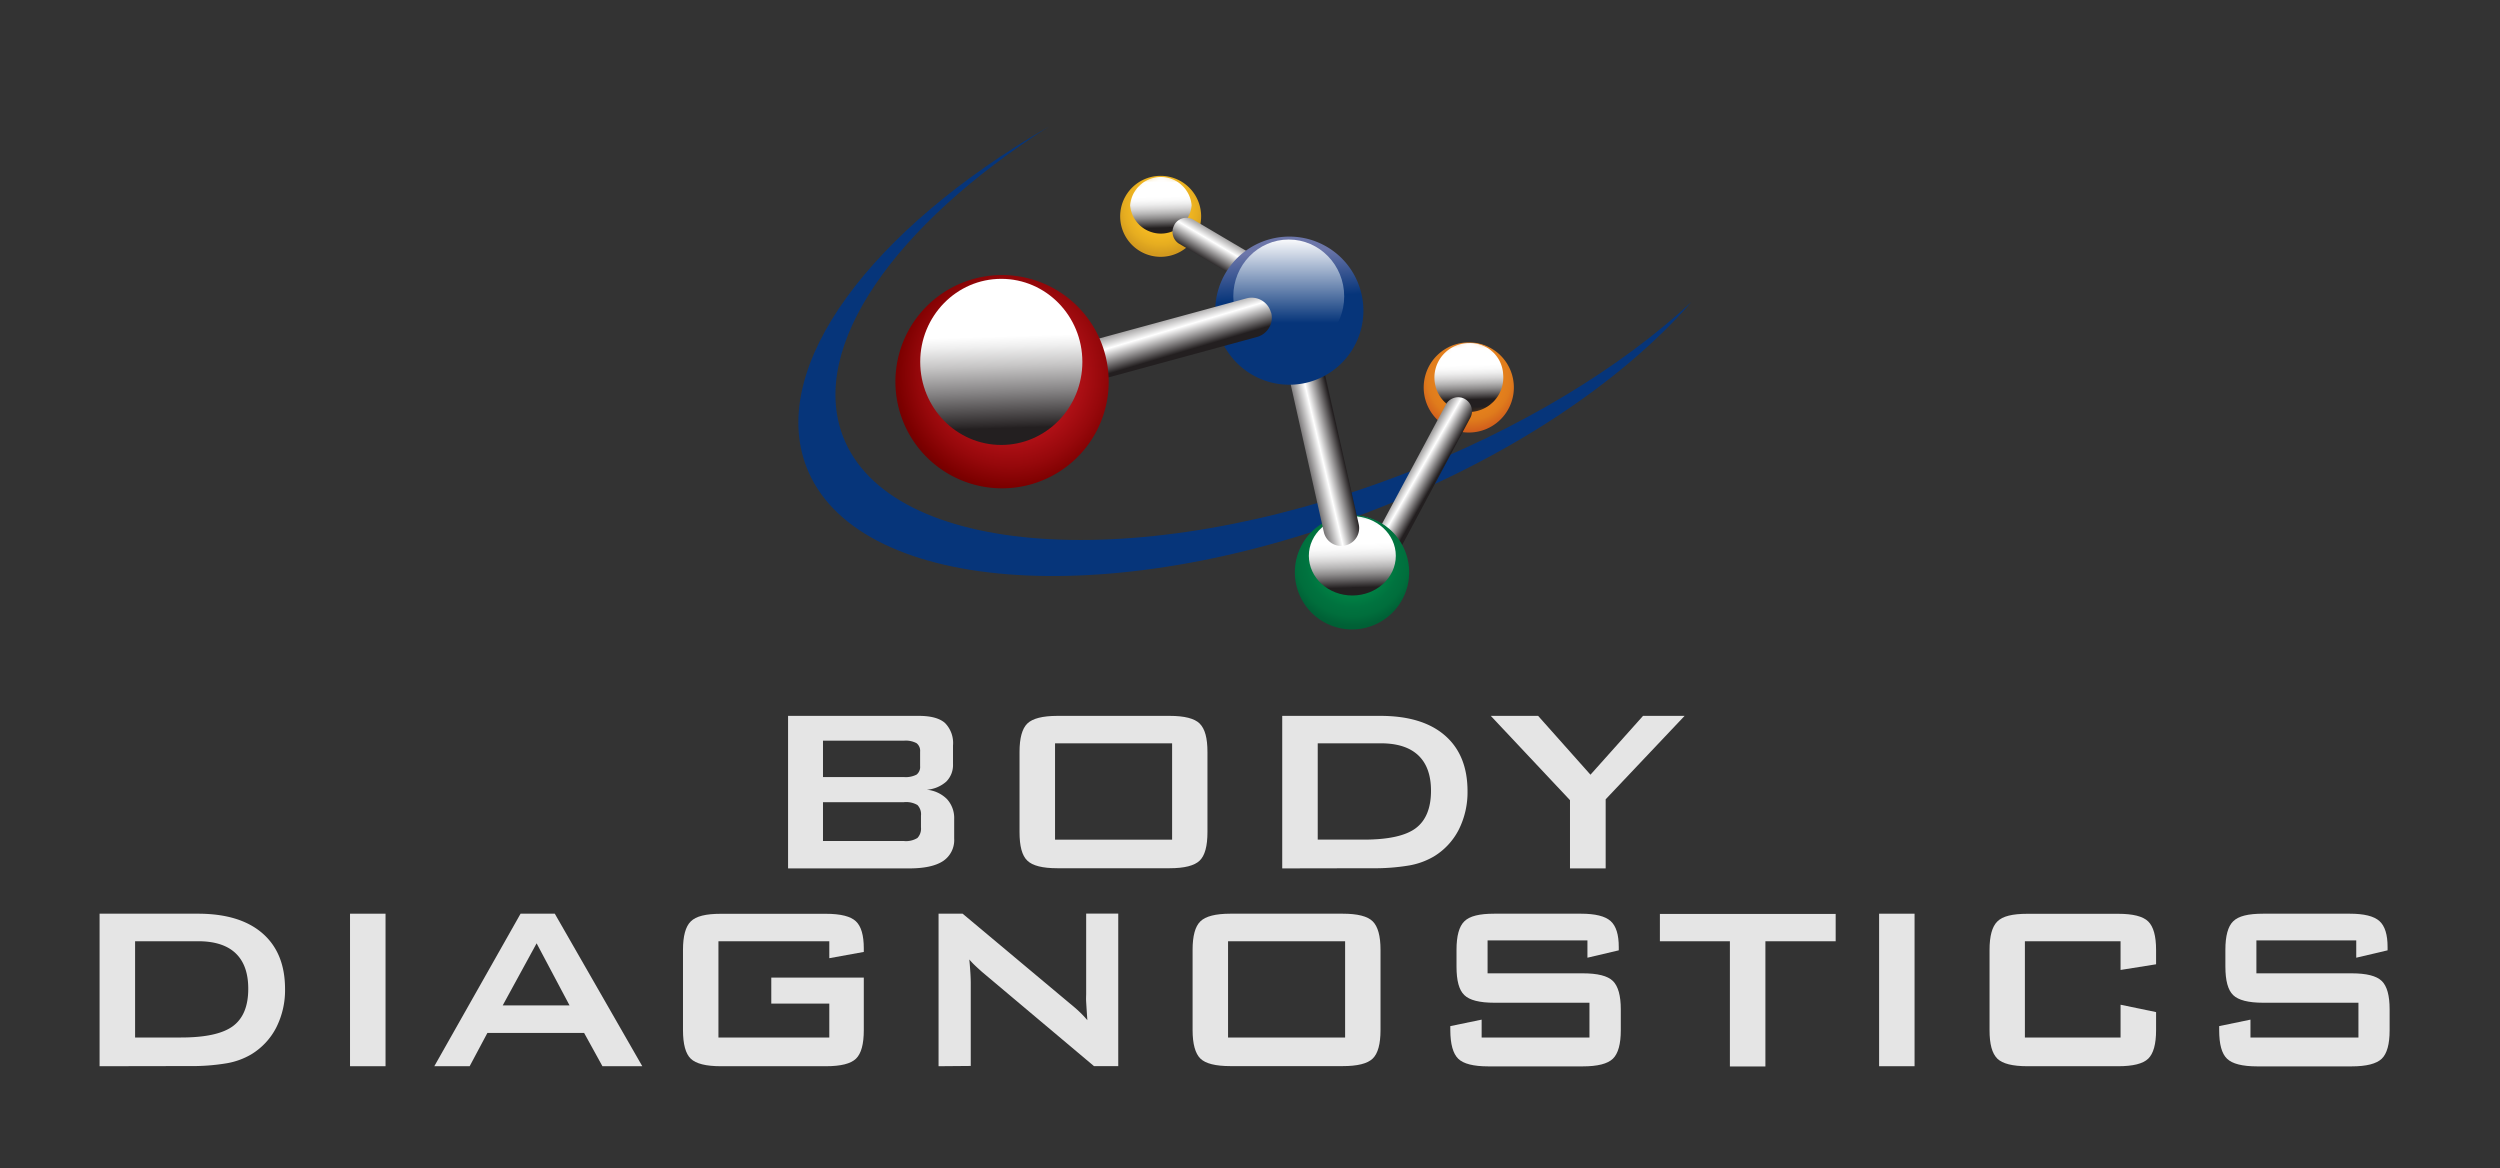 <svg id="Layer_4" data-name="Layer 4" xmlns="http://www.w3.org/2000/svg" xmlns:xlink="http://www.w3.org/1999/xlink" viewBox="0 0 467.47 218.47"><rect x="0" y="0" width="467.47" height="218.47" fill="#333333" stroke="none"/><defs><style>.cls-1{fill:url(#linear-gradient);}.cls-2{fill:url(#linear-gradient-2);}.cls-3{fill:url(#linear-gradient-3);}.cls-4{fill:url(#linear-gradient-4);}.cls-5{fill:#06357a;}.cls-6{fill:url(#linear-gradient-5);}.cls-7{fill:url(#radial-gradient);}.cls-8{mask:url(#mask);}.cls-9{fill:url(#linear-gradient-6);}.cls-10{fill:#e5e5e5;}.cls-11{fill:url(#linear-gradient-7);}.cls-12{fill:url(#linear-gradient-8);}.cls-13{fill:url(#radial-gradient-2);}.cls-14{mask:url(#mask-2);}.cls-15{fill:url(#linear-gradient-9);}.cls-16{fill:url(#radial-gradient-3);}.cls-17{mask:url(#mask-3);}.cls-18{fill:url(#linear-gradient-10);}.cls-19{fill:url(#linear-gradient-11);}.cls-20{fill:url(#linear-gradient-12);}.cls-21{fill:url(#linear-gradient-13);}.cls-22{fill:url(#linear-gradient-14);}.cls-23{fill:url(#linear-gradient-15);}.cls-24{fill:url(#radial-gradient-4);}.cls-25{mask:url(#mask-4);}.cls-26{fill:url(#linear-gradient-16);}</style><linearGradient id="linear-gradient" x1="274.8" y1="63.53" x2="274.8" y2="74.96" gradientUnits="userSpaceOnUse"><stop offset="0" stop-color="#fff"/><stop offset="0.2" stop-color="#c0bfbf"/><stop offset="0.41" stop-color="#888687"/><stop offset="0.6" stop-color="#5c5a5a"/><stop offset="0.76" stop-color="#3d3a3a"/><stop offset="0.9" stop-color="#2a2627"/><stop offset="1" stop-color="#231f20"/></linearGradient><linearGradient id="linear-gradient-2" x1="217.2" y1="32.57" x2="217.2" y2="42.83" xlink:href="#linear-gradient"/><linearGradient id="linear-gradient-3" x1="253" y1="95.7" x2="253" y2="110.2" xlink:href="#linear-gradient"/><linearGradient id="linear-gradient-4" x1="187.56" y1="50.43" x2="187.56" y2="80.8" xlink:href="#linear-gradient"/><linearGradient id="linear-gradient-5" x1="275.14" y1="63.9" x2="275.14" y2="74.28" gradientUnits="userSpaceOnUse"><stop offset="0" stop-color="#fff"/><stop offset="0.33" stop-color="#acbbd3"/><stop offset="1" stop-color="#06357a"/></linearGradient><radialGradient id="radial-gradient" cx="274.73" cy="70.72" r="11.91" gradientUnits="userSpaceOnUse"><stop offset="0" stop-color="#f7941d"/><stop offset="0.19" stop-color="#f28f1d"/><stop offset="0.39" stop-color="#e7831d"/><stop offset="0.6" stop-color="#e27e1c"/><stop offset="0.66" stop-color="#df7b1c"/><stop offset="0.83" stop-color="#d25f1c"/><stop offset="1" stop-color="#be5118"/></radialGradient><mask id="mask" x="266.98" y="63.58" width="15.64" height="13.92" maskUnits="userSpaceOnUse"><path class="cls-1" d="M282.62,70.54c0,3.84-3.5,7-7.82,7s-7.82-3.12-7.82-7,3.5-7,7.82-7S282.62,66.69,282.62,70.54Z"/></mask><linearGradient id="linear-gradient-6" x1="274.61" y1="68.23" x2="274.8" y2="74.69" gradientUnits="userSpaceOnUse"><stop offset="0" stop-color="#fff"/><stop offset="0.12" stop-color="#fafafa"/><stop offset="0.25" stop-color="#ededed"/><stop offset="0.39" stop-color="#d7d6d6"/><stop offset="0.54" stop-color="#b7b6b6"/><stop offset="0.69" stop-color="#8f8d8d"/><stop offset="0.84" stop-color="#5e5b5c"/><stop offset="1" stop-color="#252122"/><stop offset="1" stop-color="#231f20"/></linearGradient><linearGradient id="linear-gradient-7" x1="261.74" y1="86.81" x2="267.99" y2="90.38" gradientUnits="userSpaceOnUse"><stop offset="0" stop-color="#231f20"/><stop offset="0.54" stop-color="#fff"/><stop offset="1" stop-color="#231f20"/></linearGradient><linearGradient id="linear-gradient-8" x1="253.42" y1="96.17" x2="253.42" y2="109.34" xlink:href="#linear-gradient-5"/><radialGradient id="radial-gradient-2" cx="217.1" cy="38.9" r="10.69" gradientUnits="userSpaceOnUse"><stop offset="0" stop-color="#ffde17"/><stop offset="0.14" stop-color="#fed919"/><stop offset="0.31" stop-color="#f9ca1d"/><stop offset="0.44" stop-color="#f5ba22"/><stop offset="0.64" stop-color="#e6ad20"/><stop offset="0.82" stop-color="#d2991e"/><stop offset="1" stop-color="#fbac26"/></radialGradient><mask id="mask-2" x="210.18" y="32.61" width="14.04" height="12.5" maskUnits="userSpaceOnUse"><path class="cls-2" d="M224.22,38.86c0,3.45-3.15,6.25-7,6.25s-7-2.8-7-6.25,3.14-6.25,7-6.25S224.22,35.41,224.22,38.86Z"/></mask><linearGradient id="linear-gradient-9" x1="217.02" y1="36.78" x2="217.19" y2="42.58" xlink:href="#linear-gradient-6"/><radialGradient id="radial-gradient-3" cx="252.91" cy="104.82" r="15.11" gradientUnits="userSpaceOnUse"><stop offset="0" stop-color="#00964e"/><stop offset="0.15" stop-color="#00914c"/><stop offset="0.32" stop-color="#008345"/><stop offset="0.46" stop-color="#007e43"/><stop offset="0.58" stop-color="#00733f"/><stop offset="0.69" stop-color="#006e3c"/><stop offset="0.8" stop-color="#006136"/><stop offset="0.91" stop-color="#005c33"/><stop offset="1" stop-color="#00522e"/></radialGradient><mask id="mask-3" x="243.08" y="95.76" width="19.84" height="17.66" maskUnits="userSpaceOnUse"><path class="cls-3" d="M262.92,104.59c0,4.88-4.44,8.83-9.92,8.83s-9.92-4-9.92-8.83,4.44-8.83,9.92-8.83S262.92,99.71,262.92,104.59Z"/></mask><linearGradient id="linear-gradient-10" x1="252.75" y1="101.66" x2="252.99" y2="109.85" xlink:href="#linear-gradient-6"/><linearGradient id="linear-gradient-11" x1="241.8" y1="82.33" x2="249.99" y2="80.4" xlink:href="#linear-gradient-7"/><linearGradient id="linear-gradient-12" x1="236.61" y1="46" x2="232.49" y2="52.95" xlink:href="#linear-gradient-7"/><linearGradient id="linear-gradient-13" x1="240.36" y1="47.08" x2="240.94" y2="55.82" gradientUnits="userSpaceOnUse"><stop offset="0" stop-color="#6c76a9"/><stop offset="1" stop-color="#06357a"/></linearGradient><linearGradient id="linear-gradient-14" x1="240.98" y1="44.39" x2="240.98" y2="60.37" xlink:href="#linear-gradient-5"/><linearGradient id="linear-gradient-15" x1="212.56" y1="57.97" x2="215.39" y2="67.5" xlink:href="#linear-gradient-7"/><radialGradient id="radial-gradient-4" cx="189.06" cy="69.87" r="25.69" gradientUnits="userSpaceOnUse"><stop offset="0" stop-color="#ed1c24"/><stop offset="0.11" stop-color="#e81b23"/><stop offset="0.25" stop-color="#d9181f"/><stop offset="0.41" stop-color="#c0131a"/><stop offset="0.49" stop-color="#af1016"/><stop offset="0.67" stop-color="#96080b"/><stop offset="0.82" stop-color="#7d0000"/><stop offset="0.93" stop-color="#640000"/></radialGradient><mask id="mask-4" x="169.06" y="50.54" width="37" height="37" maskUnits="userSpaceOnUse"><circle class="cls-4" cx="187.56" cy="69.04" r="18.5"/></mask><linearGradient id="linear-gradient-16" x1="187.09" y1="62.9" x2="187.59" y2="80.07" gradientUnits="userSpaceOnUse"><stop offset="0" stop-color="#fff"/><stop offset="0.11" stop-color="#efefef"/><stop offset="0.32" stop-color="#c7c6c6"/><stop offset="0.61" stop-color="#858384"/><stop offset="0.97" stop-color="#2c2829"/><stop offset="1" stop-color="#231f20"/></linearGradient></defs><title>Artboard 1</title><path class="cls-5" d="M268.76,66.46a8.3,8.3,0,1,1-.05,11.73A8.29,8.29,0,0,1,268.76,66.46Z"/><path class="cls-6" d="M281.88,71.06a6.75,6.75,0,1,1-6.74-6.91A6.83,6.83,0,0,1,281.88,71.06Z"/><path class="cls-7" d="M269.39,65.86a8.43,8.43,0,1,1-1.34,11.84A8.42,8.42,0,0,1,269.39,65.86Z"/><g class="cls-8"><path class="cls-9" d="M281.07,70a6.44,6.44,0,1,1-6.41-5.84A6.14,6.14,0,0,1,281.07,70Z"/></g><path class="cls-10" d="M147.36,162.38V133.86h24.45q3.38,0,4.88,1.32a5.31,5.31,0,0,1,1.51,4.21v3.48a4.37,4.37,0,0,1-1.26,3.28,6.14,6.14,0,0,1-3.65,1.52,6.11,6.11,0,0,1,3.79,1.76,5.24,5.24,0,0,1,1.34,3.72v3.65a4.71,4.71,0,0,1-2.08,4.21c-1.39.91-3.49,1.37-6.32,1.37ZM169,138.5H153.89v6.8H169a4.42,4.42,0,0,0,2.39-.46,1.81,1.81,0,0,0,.66-1.59v-2.7a1.81,1.81,0,0,0-.66-1.58A4.31,4.31,0,0,0,169,138.5Zm0,11.5H153.89v7.26H169a4.08,4.08,0,0,0,2.55-.57,2.54,2.54,0,0,0,.66-2v-2.16a2.48,2.48,0,0,0-.66-2A4.17,4.17,0,0,0,169,150Z"/><path class="cls-10" d="M190.64,140.61q0-3.9,1.46-5.32t5.61-1.43h21q4.15,0,5.61,1.43c1,1,1.46,2.72,1.46,5.32v15c0,2.6-.48,4.38-1.46,5.32s-2.84,1.42-5.61,1.42h-21q-4.16,0-5.61-1.42c-1-.94-1.46-2.72-1.46-5.32Zm6.64,16.4h21.89V139H197.28Z"/><path class="cls-10" d="M239.76,162.38V133.86h18.35q7.86,0,12.08,3.67t4.22,10.41a15.58,15.58,0,0,1-1.64,7.2,12.52,12.52,0,0,1-4.64,5,13.84,13.84,0,0,1-4.63,1.69,39.33,39.33,0,0,1-7.09.52ZM246.4,157H255q6.86,0,9.72-2.13c1.9-1.42,2.86-3.77,2.86-7q0-4.38-2.38-6.63t-7-2.25H246.4Z"/><path class="cls-10" d="M293.57,162.38V149.62l-14.81-15.76h8.85l9.79,11,9.83-11H315l-14.76,15.6v12.92Z"/><path class="cls-10" d="M18.62,199.37V170.85H37q7.86,0,12.08,3.67t4.22,10.41a15.48,15.48,0,0,1-1.64,7.2,12.58,12.58,0,0,1-4.64,5,13.55,13.55,0,0,1-4.63,1.69,39.21,39.21,0,0,1-7.08.52ZM25.26,194h8.58q6.85,0,9.72-2.13t2.86-7q0-4.38-2.37-6.63T37,176H25.26Z"/><path class="cls-10" d="M65.45,199.37V170.85h6.64v28.52Z"/><path class="cls-10" d="M81.21,199.37l16.13-28.52h6.4l16.36,28.52h-7.45l-3.43-6.23H91.14l-3.32,6.23ZM94,188h12.5l-6.16-11.61Z"/><path class="cls-10" d="M155.07,176H134.34V194h20.73v-6.34H144.22V182.8h17.3v9.82c0,2.62-.48,4.39-1.46,5.34s-2.84,1.41-5.61,1.41H134.77c-2.76,0-4.64-.47-5.61-1.41s-1.45-2.72-1.45-5.34v-15q0-3.9,1.45-5.32c1-1,2.85-1.43,5.61-1.43h19.68q4.11,0,5.59,1.4c1,.94,1.48,2.63,1.48,5.07V178l-6.45,1.17Z"/><path class="cls-10" d="M175.5,199.37V170.85H180l20.08,16.81c.69.56,1.29,1.08,1.81,1.58a18.33,18.33,0,0,1,1.43,1.52c-.11-1.6-.18-2.73-.22-3.4s0-1.18,0-1.53v-15h6v28.52h-4.54l-20.94-17.62c-.5-.45-.95-.85-1.32-1.21a13.58,13.58,0,0,1-1.05-1.11c.09.88.15,1.71.2,2.5s.07,1.46.07,2v15.41Z"/><path class="cls-10" d="M223,177.6c0-2.6.48-4.37,1.46-5.32s2.84-1.43,5.61-1.43h21c2.77,0,4.64.47,5.61,1.43s1.46,2.72,1.46,5.32v15c0,2.62-.48,4.39-1.46,5.34s-2.84,1.41-5.61,1.41h-21c-2.77,0-4.65-.47-5.61-1.41s-1.46-2.72-1.46-5.34Zm6.63,16.4h21.89V176H229.63Z"/><path class="cls-10" d="M296.83,175.84H278.16V182h17.78c2.79,0,4.67.47,5.65,1.43s1.48,2.73,1.48,5.31v3.91c0,2.6-.5,4.37-1.48,5.32s-2.86,1.43-5.65,1.43H278.32q-4.19,0-5.65-1.43t-1.48-5.32v-.78l5.86-1.21V194h20.16v-6.5H279.43q-4.17,0-5.62-1.43c-1-.95-1.46-2.73-1.46-5.32V177.6q0-3.9,1.46-5.32c1-1,2.84-1.43,5.62-1.43h16.19q4,0,5.54,1.37t1.53,4.89v.59l-5.86,1.38Z"/><path class="cls-10" d="M330.11,176v23.42h-6.64V176H310.38v-5.1h32.87V176Z"/><path class="cls-10" d="M351.37,199.37V170.85H358v28.52Z"/><path class="cls-10" d="M396.52,176H378.63V194h17.89v-6.13l6.64,1.38v3.37c0,2.62-.49,4.39-1.47,5.34s-2.85,1.41-5.6,1.41h-17q-4.15,0-5.61-1.41c-1-1-1.46-2.72-1.46-5.34v-15q0-3.9,1.46-5.32c1-1,2.84-1.43,5.61-1.43h17c2.75,0,4.62.47,5.6,1.43s1.47,2.72,1.47,5.32v2.69l-6.64,1.06Z"/><path class="cls-10" d="M440.59,175.84H421.92V182H439.7c2.79,0,4.67.47,5.66,1.43s1.47,2.73,1.47,5.31v3.91q0,3.9-1.47,5.32c-1,.95-2.87,1.43-5.66,1.43H422.08q-4.18,0-5.65-1.43c-1-.95-1.47-2.72-1.47-5.32v-.78l5.85-1.21V194H441v-6.5H423.19c-2.78,0-4.64-.48-5.62-1.43s-1.45-2.73-1.45-5.32V177.6q0-3.9,1.45-5.32c1-1,2.84-1.43,5.62-1.43h16.19q4,0,5.54,1.37t1.53,4.89v.59l-5.86,1.38Z"/><path class="cls-5" d="M157.62,81.58c-6.43-16.81,9.76-39.56,38.43-57.86-33.11,19.11-52.46,44.78-45.27,63.55,9,23.47,56,27.29,104.94,8.54,26.19-10,47.63-24.48,60.56-39.34-13.17,12.22-32,23.79-54.23,32.3C213.08,107.52,166.32,104.3,157.62,81.58Z"/><path class="cls-11" d="M273.87,74.58a2.61,2.61,0,0,1,1.07,3.52l-13.26,24.76a2.61,2.61,0,0,1-3.52,1.07h0a2.6,2.6,0,0,1-1.06-3.52l13.26-24.76a2.6,2.6,0,0,1,3.51-1.07Z"/><path class="cls-5" d="M245.33,99.42a10.53,10.53,0,1,1-.06,14.88A10.53,10.53,0,0,1,245.33,99.42Z"/><path class="cls-12" d="M262,105.26a8.56,8.56,0,1,1-8.56-8.77A8.66,8.66,0,0,1,262,105.26Z"/><path class="cls-13" d="M212.31,34.53a7.57,7.57,0,1,1-1.2,10.64A7.57,7.57,0,0,1,212.31,34.53Z"/><g class="cls-14"><path class="cls-15" d="M222.82,38.39a5.77,5.77,0,0,1-11.5,0,5.77,5.77,0,0,1,11.5,0Z"/></g><path class="cls-16" d="M246.13,98.66a10.69,10.69,0,1,1-1.69,15A10.7,10.7,0,0,1,246.13,98.66Z"/><g class="cls-17"><path class="cls-18" d="M261,103.93c0,4.1-3.64,7.42-8.13,7.42s-8.13-3.32-8.13-7.42,3.64-7.41,8.13-7.41S261,99.84,261,103.93Z"/></g><path class="cls-19" d="M242.15,60.32a3.34,3.34,0,0,1,4,2.52L254.06,98a3.33,3.33,0,0,1-2.52,4h0a3.33,3.33,0,0,1-4-2.51L239.64,64.3a3.33,3.33,0,0,1,2.51-4Z"/><path class="cls-20" d="M219.61,42a2.58,2.58,0,0,1,3.56-.91l24.18,14.29a2.6,2.6,0,0,1,.91,3.56h0a2.59,2.59,0,0,1-3.55.91L220.52,45.6a2.6,2.6,0,0,1-.91-3.56Z"/><path class="cls-21" d="M227.76,61.85a13.85,13.85,0,1,1,17.09,9.57A13.85,13.85,0,0,1,227.76,61.85Z"/><ellipse class="cls-22" cx="240.98" cy="55.42" rx="10.37" ry="10.63"/><path class="cls-23" d="M237.69,58.45A3.74,3.74,0,0,1,235.07,63L196,73.65A3.73,3.73,0,0,1,191.45,71h0a3.74,3.74,0,0,1,2.62-4.59l39-10.62a3.74,3.74,0,0,1,4.58,2.63Z"/><path class="cls-24" d="M174.93,55.79a19.94,19.94,0,1,1-3.16,28A19.94,19.94,0,0,1,174.93,55.79Z"/><g class="cls-25"><ellipse class="cls-26" cx="187.23" cy="67.67" rx="15.16" ry="15.53"/></g></svg>